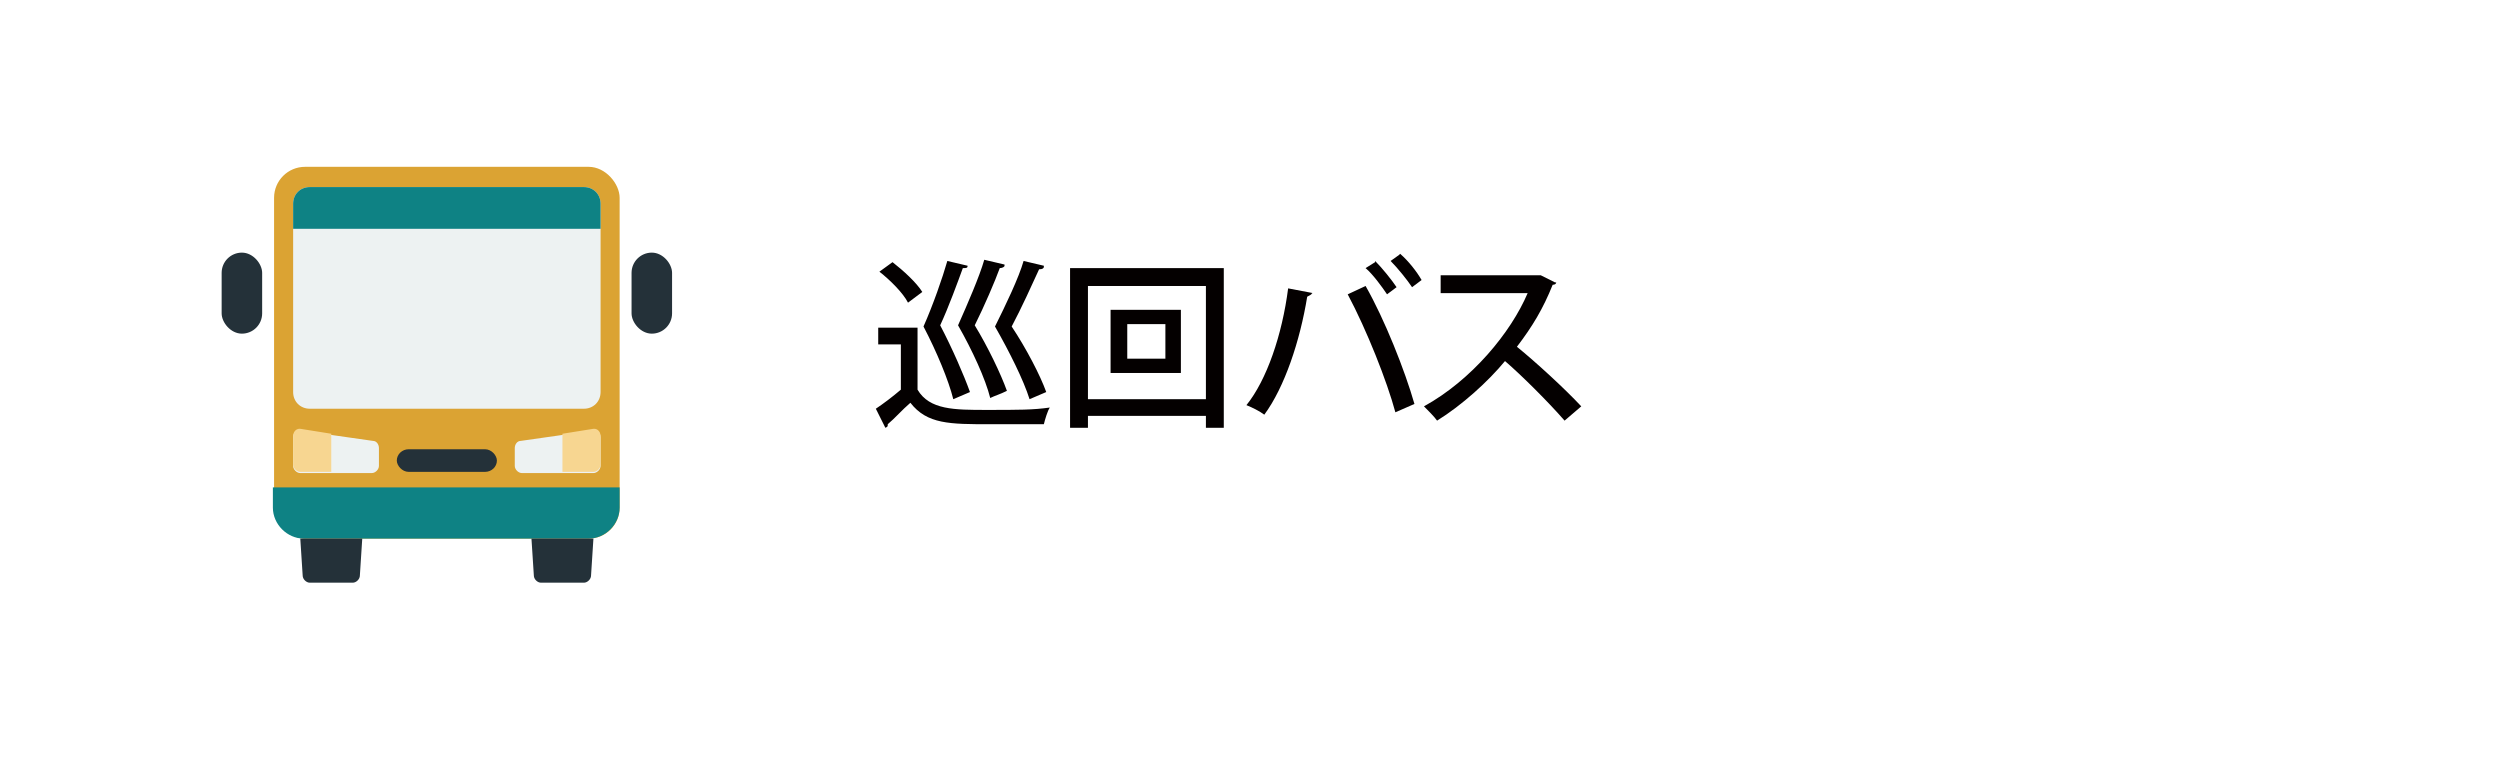 <?xml version="1.0" encoding="UTF-8"?>
<svg id="_レイヤー_1" data-name="レイヤー 1" xmlns="http://www.w3.org/2000/svg" version="1.1" xmlns:xlink="http://www.w3.org/1999/xlink" viewBox="0 0 209.8 63.6">
  <defs>
    <style>
      .cls-1 {
        fill: #dba333;
      }

      .cls-1, .cls-2, .cls-3, .cls-4, .cls-5, .cls-6, .cls-7 {
        stroke-width: 0px;
      }

      .cls-2 {
        fill: #f7d691;
      }

      .cls-3 {
        fill: #edf2f2;
      }

      .cls-4 {
        fill: #243139;
      }

      .cls-5 {
        fill: #0e8284;
      }

      .cls-6 {
        fill: #040000;
      }

      .cls-7 {
        fill: #fff;
        filter: url(#drop-shadow-1);
      }
    </style>
    <filter id="drop-shadow-1" filterUnits="userSpaceOnUse">
      <feOffset dx="0" dy="2"/>
      <feGaussianBlur result="blur" stdDeviation="2"/>
      <feFlood flood-color="#040000" flood-opacity=".2"/>
      <feComposite in2="blur" operator="in"/>
      <feComposite in="SourceGraphic"/>
    </filter>
  </defs>
  <rect class="cls-7" x="6.1" y="4.1" width="197.6" height="51.5" rx="10.1" ry="10.1"/>
  <g>
    <path class="cls-6" d="M77,27.7v5c1,1.7,3.1,1.7,5.8,1.7s3.9,0,5.3-.2c-.2.3-.4,1-.5,1.4-1.2,0-2.9,0-4.5,0-3.4,0-5.3,0-6.7-1.8-.7.6-1.3,1.3-1.9,1.8,0,.2,0,.2-.2.3l-.8-1.6c.6-.4,1.4-1,2.1-1.6v-3.8h-1.9v-1.4h3.3ZM74.9,22c.9.7,2,1.7,2.5,2.5l-1.2.9c-.4-.8-1.5-1.9-2.4-2.6l1.1-.8ZM81.2,22.3c0,.2-.1.2-.4.2-.4,1.1-1.2,3.3-1.9,4.8,1,1.9,2,4.2,2.5,5.6l-1.4.6c-.4-1.6-1.4-4-2.5-6.1.8-1.8,1.6-4.1,2-5.5l1.7.4ZM84.3,22.3c0,.1-.2.2-.4.2-.4,1.1-1.3,3.2-2.1,4.8,1.1,1.8,2.2,4.1,2.7,5.5-.6.3-1,.4-1.4.6-.4-1.6-1.5-4-2.7-6.1.8-1.8,1.8-4.1,2.2-5.5l1.7.4ZM87.6,22.4c0,.1-.1.2-.4.2-.5,1.1-1.5,3.3-2.3,4.8,1.2,1.8,2.4,4.1,2.9,5.5l-1.4.6c-.5-1.6-1.7-4-2.9-6.1.9-1.8,2-4.1,2.4-5.5l1.7.4Z"/>
    <path class="cls-6" d="M89.8,22.5h12.9v13.4h-1.5v-1h-9.9v1h-1.5v-13.4ZM91.3,33.5h9.9v-9.5h-9.9v9.5ZM93.2,26h5.9v5.3h-5.9v-5.3ZM97.8,30.1v-2.9h-3.2v2.9h3.2Z"/>
    <path class="cls-6" d="M110.1,24.6c0,.1-.2.2-.4.3-.6,3.7-1.9,7.6-3.6,9.9-.4-.3-1-.6-1.5-.8,1.7-2.1,3-5.9,3.5-9.8l2.1.4ZM117.1,34.6c-.7-2.6-2.4-6.9-4-9.9l1.5-.7c1.6,2.8,3.3,7.1,4.1,9.9l-1.6.7ZM115.4,21.9c.6.6,1.4,1.6,1.8,2.2l-.8.6c-.4-.6-1.2-1.7-1.8-2.2l.8-.5ZM117.5,21.3c.7.6,1.4,1.5,1.8,2.2l-.8.6c-.4-.6-1.2-1.6-1.8-2.2l.7-.5Z"/>
    <path class="cls-6" d="M130.6,23.7c0,.1-.1.2-.3.2-.8,2-1.7,3.5-3,5.2,1.6,1.3,4,3.5,5.4,5l-1.4,1.2c-1.3-1.5-3.6-3.8-5-5-1.4,1.7-3.6,3.7-5.7,5-.2-.3-.8-.9-1.1-1.2,4-2.2,7.3-6.2,8.7-9.5h-7.3v-1.5h8.4c0,0,1.2.6,1.2.6Z"/>
  </g>
  <g>
    <rect class="cls-1" x="23" y="14" width="29" height="31.2" rx="2.6" ry="2.6"/>
    <path class="cls-5" d="M52,40.9v1.7c0,1.4-1.2,2.6-2.6,2.6h-23.9c-1.4,0-2.6-1.2-2.6-2.6v-1.7h29Z"/>
    <path class="cls-3" d="M26,15.7h23c.8,0,1.4.6,1.4,1.4v15.8c0,.8-.6,1.4-1.4,1.4h-23c-.8,0-1.4-.6-1.4-1.4v-15.8c0-.8.6-1.4,1.4-1.4Z"/>
    <path class="cls-5" d="M50.4,17.1v2.1h-25.8v-2.1c0-.8.6-1.4,1.4-1.4h23c.8,0,1.4.6,1.4,1.4Z"/>
    <g>
      <rect class="cls-4" x="18.6" y="21.2" width="3.4" height="6.8" rx="1.7" ry="1.7"/>
      <rect class="cls-4" x="53" y="21.2" width="3.4" height="6.8" rx="1.7" ry="1.7"/>
    </g>
    <g>
      <g>
        <path class="cls-3" d="M31.8,37.6v1.5c0,.3-.3.6-.6.6h-6c-.3,0-.6-.3-.6-.6v-2.4c0-.4.3-.7.7-.6l2.5.4,3.5.5c.3,0,.5.3.5.6Z"/>
        <path class="cls-2" d="M27.8,36.4v3.2h-2.6c-.3,0-.6-.3-.6-.6v-2.4c0-.4.3-.7.7-.6l2.5.4Z"/>
      </g>
      <g>
        <path class="cls-3" d="M43.2,37.6v1.5c0,.3.3.6.6.6h6c.3,0,.6-.3.6-.6v-2.4c0-.4-.3-.7-.7-.6l-2.5.4-3.5.5c-.3,0-.5.3-.5.6Z"/>
        <path class="cls-2" d="M47.2,36.4v3.2h2.6c.3,0,.6-.3.6-.6v-2.4c0-.4-.3-.7-.7-.6l-2.5.4Z"/>
      </g>
    </g>
    <rect class="cls-4" x="33.3" y="37.7" width="8.4" height="1.9" rx="1" ry="1"/>
    <g>
      <path class="cls-4" d="M29.6,48.9h-3.6c-.3,0-.6-.3-.6-.6l-.2-3.1h5.2l-.2,3.1c0,.3-.3.6-.6.6Z"/>
      <path class="cls-4" d="M49,48.9h-3.6c-.3,0-.6-.3-.6-.6l-.2-3.1h5.2l-.2,3.1c0,.3-.3.6-.6.6Z"/>
    </g>
  </g>
</svg>